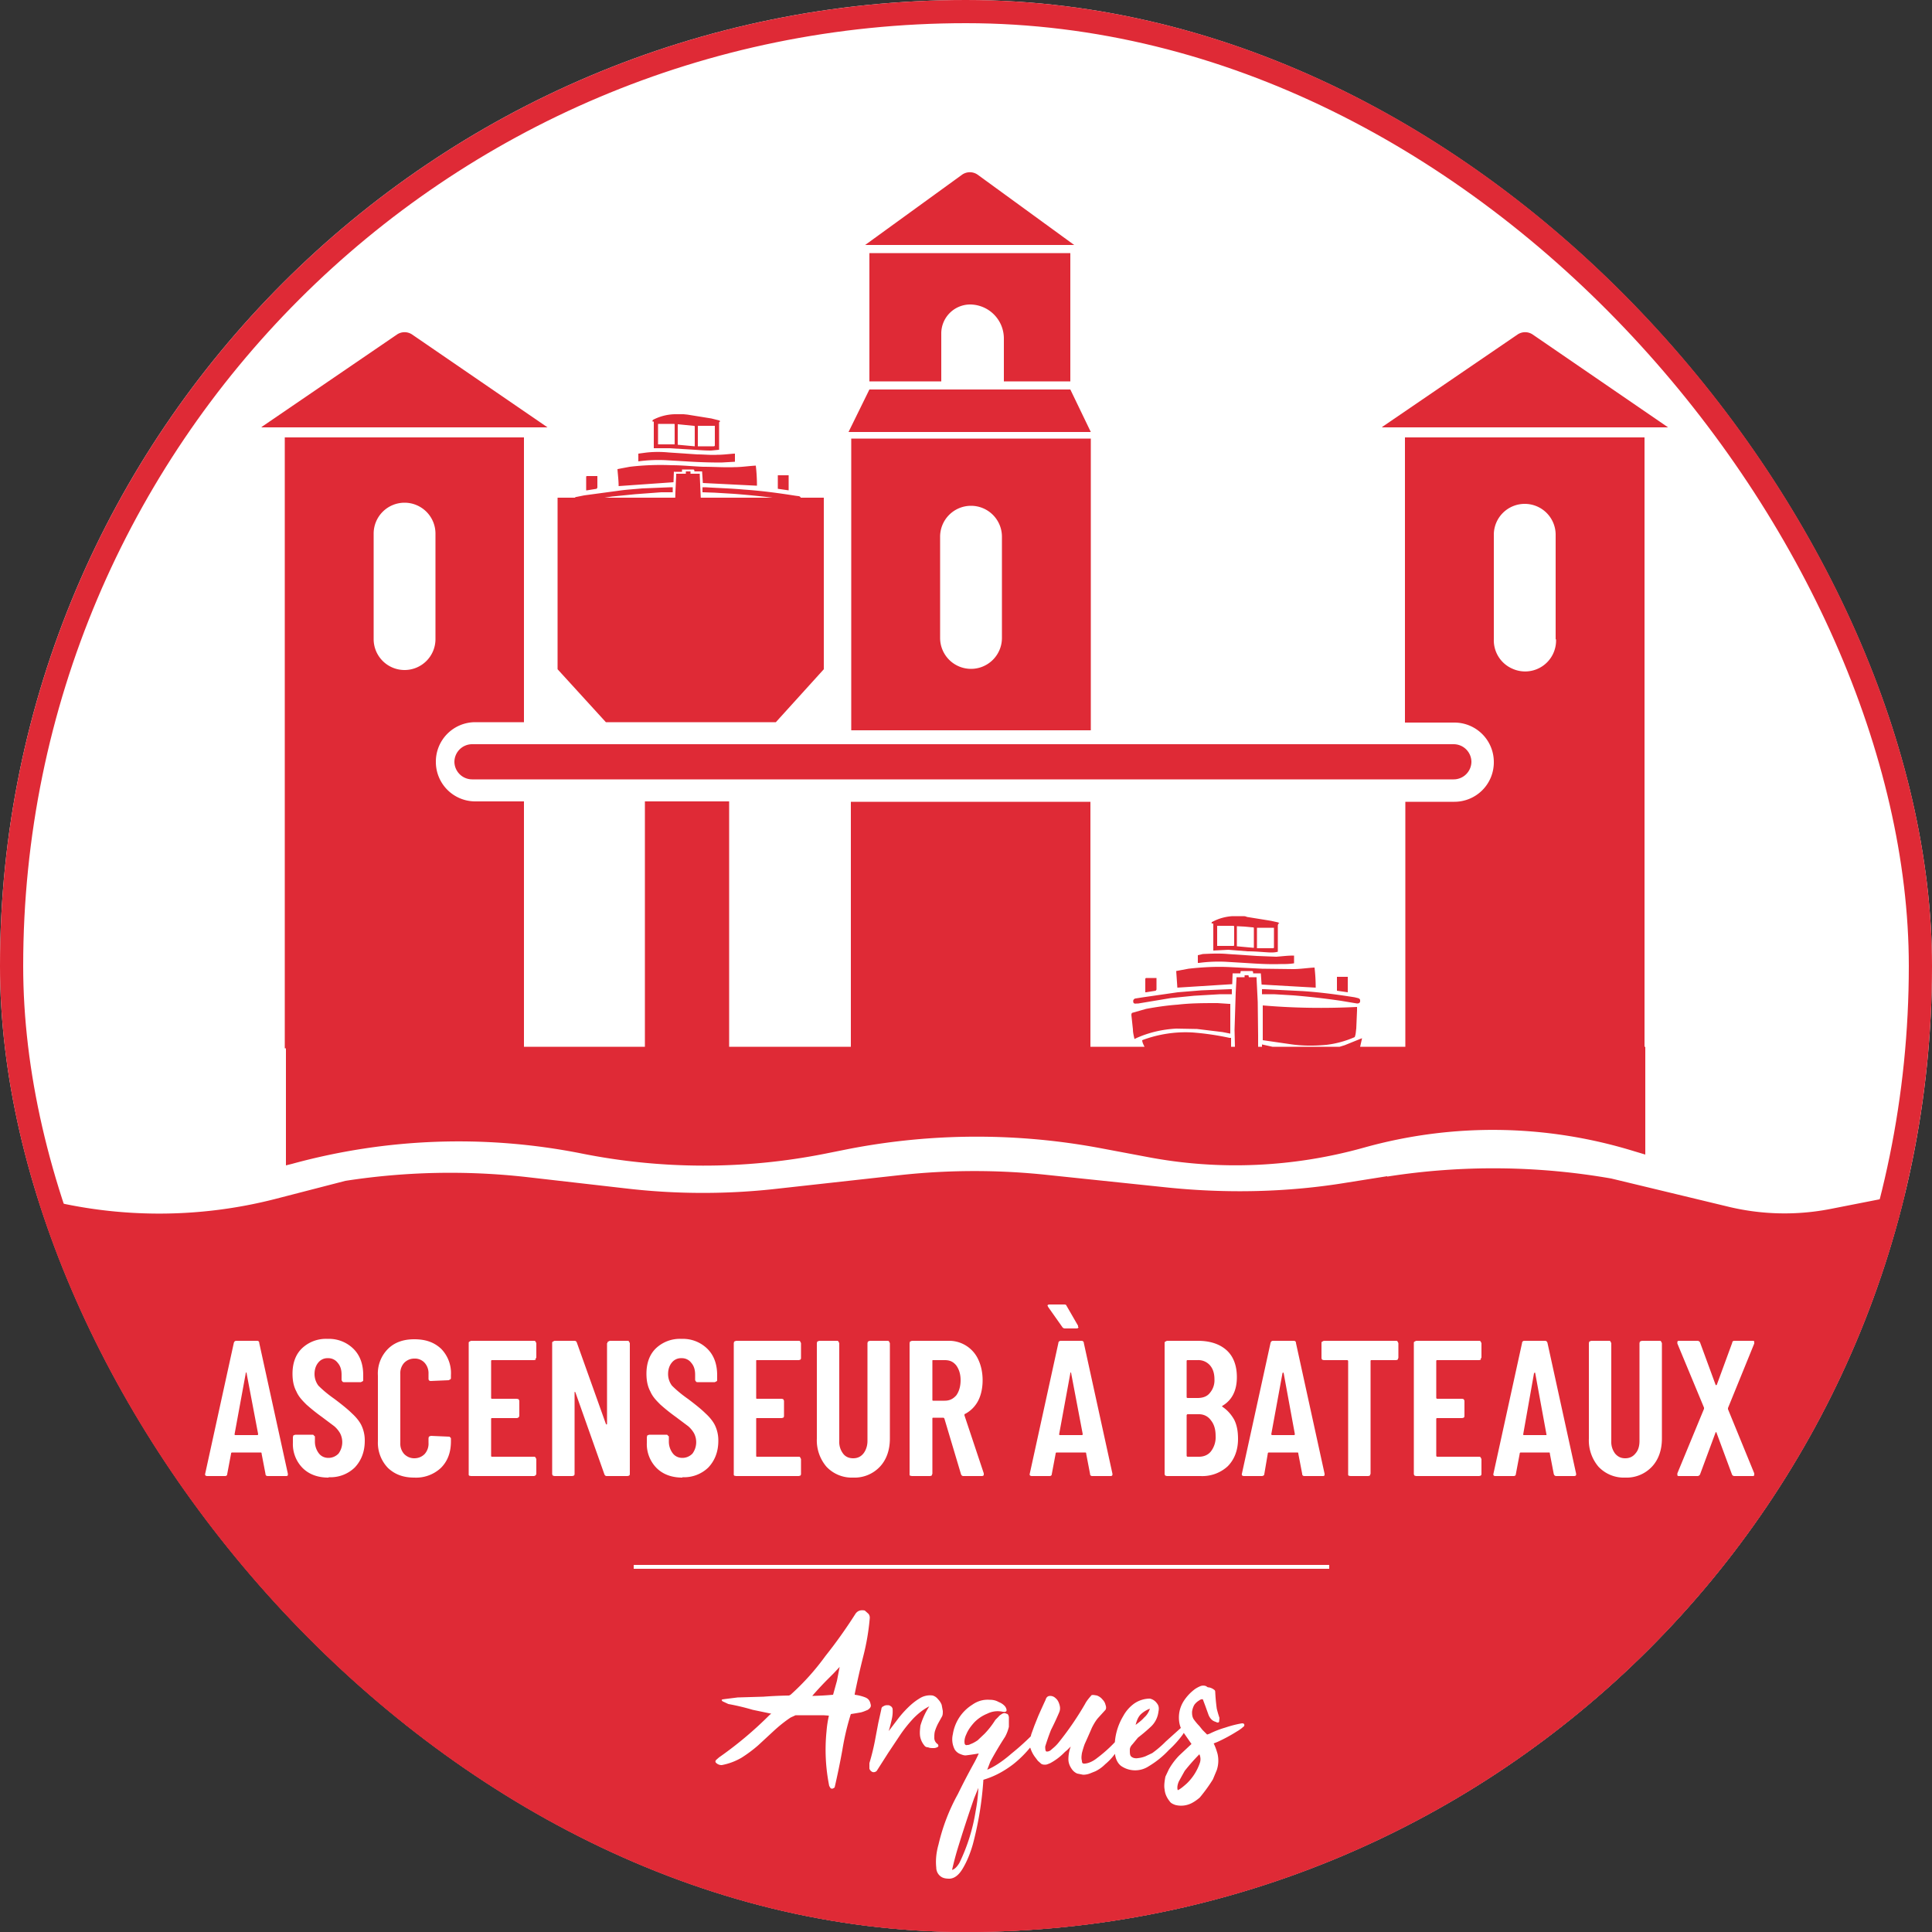 <svg xmlns="http://www.w3.org/2000/svg" fill="none" viewBox="0 0 500 500"><rect x="0" y="0" width="500" height="500" fill="#333333" stroke="none"/><g clip-path="url(#a)"><rect width="500" height="500" fill="#fff" rx="250"/><path fill="#DF2A36" d="M177.5 122.6v-.6h1.2v.6h2.4v.5l.3 6.7c.1 3.3.3 6.6.2 9.9 0 3-.2 6-.3 8.9a353 353 0 0 1-1 14v.2c0 .7 0 .7-.8.8H176l-.3-3.6-.5-7.5-.4-5.2-.3-9.3.3-10.8.2-4.2v-.4h2.4Zm-.6-15.4 1 .1 6.2 1 2 .5.3.2-.3.3v7.1l-2.1.2c-2 0-3.9-.2-5.8-.3l-5-.3h-4v-6.9h-.3c-.1-.2 0-.4.2-.5a12.8 12.8 0 0 1 5.6-1.4h2.2Zm3.7 8.3h4.1c.3 0 .3-.2.3-.3v-5h-4.4v5.2Zm-10.3-.5h4.3v-5c0-.2 0-.3-.2-.3h-4.1v5.3Zm5.1-5.2v5.3l4.4.4v-5c0-.3-.1-.3-.3-.3l-2-.2-2-.2Z"/><path fill="#DF2A36" d="m174.4 122-.1 2.8-14.2 1c0-1.5-.2-2.9-.3-4.4l3.2-.6a68 68 0 0 1 10.9-.4c2.7 0 5.4.3 8.1.4 2.8 0 5.4.2 8 .1 1.9 0 3.7-.3 5.6-.4.2 1.7.3 3.5.3 5.2l-14-.7-.2-3h-2v-.3l-.2-.2h-3v.6h-2Zm15.8-4.6v2.1l-3.5.2c-3.1 0-6.2-.1-9.2-.3l-5.1-.3a38.8 38.8 0 0 0-7.2.3v-2l1.5-.2c2.1-.3 4.3-.3 6.4-.1l7.4.5c1.7 0 3.4.2 5.1.1 1.5 0 3-.2 4.4-.3h.2Zm-8.4 10v-1.3h.7c3.3.2 6.7.3 10 .6 4.5.3 9 .9 13.4 1.6l.8.1a.7.7 0 0 1 .6.8c0 .4-.3.6-.8.6l-4.2-.7a227.2 227.2 0 0 0-12.4-1.3l-5-.3-3-.1Zm-7.7-1.3v1.3h-3l-6.7.5-6 .6-8.4 1.3h-.5c-.5.2-.8 0-.9-.4a.7.7 0 0 1 .1-.5.6.6 0 0 1 .5-.3l2-.4 8.9-1.2c2-.3 4-.4 6.1-.6l7.4-.3h.5Zm30 .8-2.8-.4V123h2.8v3.9Zm-52.4 0v-3.4c0-.2 0-.3.3-.3h2.6v3l-.2.3-2.5.4h-.2Zm-84-16.4 35-23.9a3.5 3.5 0 0 1 4 0l35 24h-74Zm290 0 35-23.9a3.5 3.5 0 0 1 4 0l35 24h-74Zm-80.7-9.7h-52l-5.4 11h62.7l-5.3-11Zm0-2.1V65.5h-52v33.2h18.6V86.3a7.5 7.5 0 0 1 7.4-7.5 8.8 8.8 0 0 1 8.8 8.9v11H277Zm-24-53.5a3.5 3.5 0 0 0-4 0l-25.1 18.2H278l-25-18.2Zm127.8 152a4.6 4.6 0 0 0-4.6-4.6h-254a4.6 4.6 0 0 0-4.6 4.6 4.6 4.6 0 0 0 4.6 4.5h254a4.6 4.6 0 0 0 4.6-4.5Zm-160.5-83.7V189h62v-75.5h-62Zm39 51.6a8 8 0 0 1-8 8 8 8 0 0 1-8-8V139a8 8 0 0 1 8-8.1 8 8 0 0 1 8 8v26.2Z"/><path fill="#DF2A36" d="m200.7 187 12.5-13.8v-44.4h-68.9v44.4l12.5 13.7h44ZM359 304.4l-10.7 1.7c-15.3 2.5-31 2.8-46.4 1.2l-30.6-3.2a177.7 177.7 0 0 0-38.2 0l-31.6 3.5c-13 1.5-26.2 1.5-39.2 0l-26.2-3a177.6 177.6 0 0 0-46.7 1l-18.2 4.7a121 121 0 0 1-60 0L2 308v198l44.7 2.5 42.8-4.7c15.4-2 31-2 46.3 0l31.2 4c12.9 1.6 25.9 1.9 38.8.7l29-2.6c11.6-1 23.2-1 34.8.3l31.4 3.3a177 177 0 0 0 48-1.4l10.7-1.8c22-3.7 125.3-3.2 147 1.4V306.4l-33.1 6.5a62 62 0 0 1-26.7-.7L417 305a177.4 177.4 0 0 0-58-.5Z"/><path fill="#DF2A36" d="M425.6 271V113.2h-62V187h12.8a10.2 10.2 0 0 1 10.2 10.2 10.2 10.2 0 0 1-10.2 10.3h-12.7v63.4H352l.5-2.2-.3.1-4.2 1.7-1.3.4h-17.4l-2.7-.6v.6h-1V268l-.1-8.7-.3-6v-.4h-2l-.1-.5h-1v.5H320v.3l-.2 3.7-.3 9.6.1 4.4h-1v-2.3h-.4a70 70 0 0 0-9.6-1.4 31.8 31.8 0 0 0-13 2c0 .5.3 1.1.6 1.7h-14v-63.4h-62v63.4h-31.5v-63.5h-21.8v63.5h-31.3v-63.5H123a10.2 10.2 0 0 1-10.2-10.2 10.2 10.2 0 0 1 10.2-10.3h12.6v-73.7H73.7v158.1h.3v30.3l1.6-.4a163 163 0 0 1 74.8-2.7 161 161 0 0 0 63 .1l6-1.2a174 174 0 0 1 65.7-.2l11.7 2.2c18.7 3.6 38 2.7 56.2-2.4 22.9-6.4 47-6.1 69.8.9l3 .9v-27.9h-.2ZM112.7 165.4a8 8 0 0 1-8 8 8 8 0 0 1-8-8v-27.3a8 8 0 0 1 8-8 8 8 0 0 1 8 8v27.3Zm290 0a8 8 0 0 1-11.2 7.7 8 8 0 0 1-4.9-7.6v-27.3a8 8 0 0 1 8-7.8 8 8 0 0 1 8 7.8v27.3Z"/><path fill="#DF2A36" d="M326.8 260.2v9l6.9 1c3.2.5 6.4.5 9.6.2a25.7 25.7 0 0 0 7.3-2l.1-.3c.2-.6.2-1.3.3-1.9l.2-4.7v-.9c-8.2.4-16.3.3-24.4-.4Zm-7.8-23.1c-1.8.1-3.6.6-5.1 1.4-.3.1-.4.3-.3.5h.4v7l3.9-.2 5 .4c2 0 3.8.2 5.8.3.7 0 1.3 0 2-.2v-6.8l.1-.4.3-.2-.4-.2-1.8-.4-6.2-1c-.4-.2-.7-.2-1.1-.2H319Zm.3 7.6v.1H315v-5.2h4c.3 0 .4 0 .4.3v4.8Zm6-4.6h4.4v5c0 .1 0 .3-.2.3h-4.2V240Zm-3.2-.3 2.1.2c.2 0 .3 0 .3.3v5l-4.4-.4v-5.2l2 .1ZM304.8 260c-2.8.2-5.5.6-8.2 1.1l-3.5 1c-.2 0-.3.3-.3.6l.4 3.7c0 .8.2 1.6.4 2.5l.4-.2c3.3-1.5 6.8-2.3 10.4-2.5l5.4.1 6.6.8 2 .4v-7.7h-.3l-3-.2c-3.4 0-6.9 0-10.3.4Zm16.2-8.1.1-.6h3l.2.2v.4h2l.2 2.9 14 .8a44 44 0 0 0-.3-5.2c-1.9.1-3.7.4-5.6.4l-8-.1-8.1-.4c-3.7-.2-7.3 0-10.9.4l-3.2.6.3 4.3 14.2-.9.1-2.8h2Zm-11-4.7v2h.3c2.2-.3 4.5-.4 6.8-.3l5 .3c3.1.2 6.2.4 9.2.3 1.2 0 2.4 0 3.6-.2v-2h-.2c-1.5 0-3 .2-4.4.3l-5-.2-7.5-.5c-2.2-.2-4.3-.1-6.5 0l-1.3.3Zm36 5.7v3.5l2.8.4v-4H346Zm-46.7 3.2v-3h-2.6c-.2 0-.3.1-.3.3v3.4h.2l2.5-.4.2-.3Zm19.5-.1h-.5l-7.4.3-6.1.5-9 1.3-1.9.3a.7.7 0 0 0-.6.9c0 .4.4.5.9.4h.4l8.4-1.4 6-.6 6.8-.4h3v-1.4Zm33.2 3v-.2a.7.7 0 0 0-.3-.4l-.3-.1-.8-.2c-4.4-.7-8.9-1.3-13.4-1.6l-10-.5h-.6v1.3h3.1l5 .3A196 196 0 0 1 347 259l4.2.7c.4 0 .7-.1.8-.5Z"/><path fill="#fff" d="M69.3 382c-.4 0-.6-.2-.6-.6l-1-5.2c0-.2 0-.3-.3-.3h-7.3c-.2 0-.3.1-.3.3l-1 5.3c0 .3-.2.5-.6.5h-4.5c-.5 0-.7-.2-.6-.6l7.4-33.8c.1-.4.3-.6.7-.6h5.3c.4 0 .6.2.6.6l7.4 33.8v.2c0 .3-.1.4-.5.4h-4.7Zm-8.6-10.9c0 .2 0 .3.3.3h5.5c.2 0 .3 0 .3-.3l-3-15.8v-.1c-.1 0-.2 0-.2.2l-2.9 15.8ZM85 382.4c-2.7 0-5-.8-6.7-2.5a8.8 8.8 0 0 1-2.5-6.5V372l.1-.5.5-.2h4.5c.2 0 .3.1.4.3.2 0 .2.2.2.4v1a5 5 0 0 0 1 3.1c.6.8 1.5 1.2 2.5 1.2s1.9-.4 2.6-1.1a5 5 0 0 0 .4-5.3 7 7 0 0 0-1.5-1.8l-3.2-2.4a48 48 0 0 1-4-3.2c-1-1-2-2-2.6-3.4-.7-1.3-1-2.8-1-4.6 0-2.7.8-5 2.5-6.6a9 9 0 0 1 6.6-2.4 9 9 0 0 1 6.7 2.6c1.7 1.7 2.5 4 2.5 6.8v1.2c0 .2 0 .3-.2.4l-.4.2H89c-.1 0-.3 0-.4-.2a.7.7 0 0 1-.2-.4v-1.3c0-1.3-.3-2.3-1-3.1a3 3 0 0 0-2.5-1.2 3 3 0 0 0-2.5 1.1c-.6.7-1 1.7-1 3a5 5 0 0 0 1 3c.8.8 2.1 2 4.1 3.4 2 1.5 3.6 2.8 4.6 3.8 1 .9 1.9 2 2.4 3a9 9 0 0 1 .9 4.1c0 2.8-.9 5.1-2.6 6.9a9 9 0 0 1-6.7 2.5Zm22.2 0c-2.8 0-5-.8-6.8-2.5a9.4 9.4 0 0 1-2.6-6.9v-17a9 9 0 0 1 2.6-6.9c1.7-1.7 4-2.5 6.8-2.5 3 0 5.2.8 7 2.5a9 9 0 0 1 2.5 6.8v.7c0 .1 0 .3-.2.4l-.4.2-4.6.2c-.4 0-.6-.2-.6-.6v-1.3a4 4 0 0 0-1-2.8 3.4 3.4 0 0 0-2.7-1.1c-1 0-1.9.4-2.6 1.1a4 4 0 0 0-1 2.9v17.8a4 4 0 0 0 1 2.9c.7.7 1.6 1.1 2.6 1.1 1.1 0 2-.4 2.7-1.1a4 4 0 0 0 1-2.9v-1.2l.1-.4.5-.2 4.6.2c.2 0 .3 0 .4.2.2.1.2.2.2.4v.6c0 2.8-.8 5.1-2.6 6.9a9.4 9.4 0 0 1-6.9 2.5Zm31.5-31-.1.5-.4.1h-10.8c-.2 0-.3 0-.3.3v9.4c0 .2 0 .3.3.3h6.3l.5.1.2.4v3.9c0 .2-.1.3-.3.5l-.3.1h-6.5c-.1 0-.2 0-.2.3v9.4c0 .2 0 .3.3.3h10.8c.1 0 .3 0 .4.2l.2.4v3.8c0 .2-.1.3-.3.5l-.3.1h-16.3l-.5-.1a.7.7 0 0 1-.1-.5v-33.8c0-.2 0-.3.2-.4l.4-.2h16.3c.1 0 .3 0 .4.2l.2.4v3.8Zm18.5-3.8c0-.2 0-.3.2-.4l.4-.2h4.6c.1 0 .3 0 .4.2l.2.4v33.8c0 .2 0 .3-.2.5l-.4.1H157c-.3 0-.5-.2-.6-.5l-7.5-21.2-.2-.1v21.2c0 .2 0 .3-.2.5l-.4.1h-4.6l-.4-.1a.7.7 0 0 1-.2-.5v-33.8c0-.2 0-.3.2-.4l.4-.2h5.2c.3 0 .5.2.6.5l7.5 21 .2.2.1-.2v-20.9Zm19.4 34.8c-2.7 0-5-.8-6.7-2.5a8.8 8.8 0 0 1-2.5-6.5V372l.1-.5.5-.2h4.5c.2 0 .3.1.4.3.2 0 .2.2.2.4v1a5 5 0 0 0 1 3.1c.6.8 1.5 1.2 2.5 1.2s1.9-.4 2.6-1.1a5 5 0 0 0 .4-5.3 7 7 0 0 0-1.5-1.8l-3.2-2.4a48 48 0 0 1-4-3.2c-1-1-2-2-2.6-3.4-.7-1.3-1-2.8-1-4.6 0-2.7.8-5 2.5-6.6a9 9 0 0 1 6.6-2.4 9 9 0 0 1 6.7 2.6c1.7 1.7 2.5 4 2.5 6.8v1.2c0 .2 0 .3-.2.4l-.4.2h-4.5c-.1 0-.3 0-.4-.2a.7.7 0 0 1-.2-.4v-1.3c0-1.3-.3-2.3-1-3.1a3 3 0 0 0-2.5-1.2 3 3 0 0 0-2.5 1.1c-.6.7-1 1.7-1 3a5 5 0 0 0 1 3c.8.8 2.1 2 4.1 3.4 2 1.5 3.6 2.8 4.6 3.8 1 .9 1.9 2 2.4 3a9 9 0 0 1 .9 4.1c0 2.8-.9 5.1-2.6 6.9a9 9 0 0 1-6.7 2.5Zm30.7-31c0 .2 0 .3-.2.5l-.4.1h-10.8c-.2 0-.2 0-.2.3v9.4c0 .2 0 .3.2.3h6.4l.4.1.2.4v3.9c0 .2 0 .3-.2.5l-.4.1h-6.4c-.2 0-.2 0-.2.3v9.4c0 .2 0 .3.2.3h10.8c.2 0 .3 0 .4.2l.2.4v3.8c0 .2 0 .3-.2.5l-.4.1h-16.2l-.5-.1a.7.7 0 0 1-.1-.5v-33.8l.1-.4.5-.2h16.2c.2 0 .3 0 .4.2l.2.4v3.8Zm13.5 31a9 9 0 0 1-6.9-2.8 10.5 10.5 0 0 1-2.5-7.3v-24.7l.1-.4.5-.2h4.6c.1 0 .3 0 .4.2l.2.4v25.3a5 5 0 0 0 1 3.3c.6.8 1.5 1.2 2.6 1.2s2-.4 2.7-1.3c.6-.8 1-1.9 1-3.2v-25.3l.1-.4.5-.2h4.6c.1 0 .3 0 .4.2l.2.4v24.7c0 3-.9 5.5-2.6 7.3a9 9 0 0 1-6.9 2.8Zm28.5-.4c-.3 0-.5-.2-.6-.5l-4.3-14.4-.2-.2h-2.7c-.2 0-.2.1-.2.3v14.2l-.2.5-.4.1H236l-.5-.1a.7.7 0 0 1-.1-.5v-33.8l.1-.4.5-.2h9.4a8.3 8.3 0 0 1 7.8 4.9c.7 1.5 1.1 3.3 1.1 5.3s-.4 3.9-1.2 5.4a8 8 0 0 1-3.3 3.3c-.2 0-.2.2-.2.4l5 15v.3c0 .3-.2.4-.6.4h-4.8Zm-7.8-30c-.2 0-.2 0-.2.3v9.9c0 .2 0 .3.2.3h3c1.3 0 2.2-.5 3-1.4.7-1 1.1-2.3 1.1-3.9s-.4-2.8-1.1-3.8c-.8-1-1.7-1.4-3-1.4h-3Zm41.2 30c-.4 0-.6-.2-.6-.6l-1-5.2c0-.2 0-.3-.3-.3h-7.3c-.2 0-.3.1-.3.3l-1 5.3c0 .3-.2.5-.6.5h-4.5c-.5 0-.7-.2-.6-.6l7.4-33.8c0-.4.3-.6.7-.6h5.3c.3 0 .6.2.6.6l7.4 33.8v.2c0 .3-.2.4-.5.4h-4.7Zm-8.6-10.9c0 .2 0 .3.3.3h5.5c.2 0 .3 0 .3-.3l-3-15.8v-.1c-.1 0-.2 0-.2.2l-2.9 15.8Zm5-27.7c0 .3-.2.4-.6.4h-2.9a.8.8 0 0 1-.7-.4l-3.6-5.1-.2-.4c0-.2.2-.3.6-.3h3.6c.3 0 .6 0 .7.3l3 5.2v.3Zm41.3 29c0 3-1 5.4-2.7 7.1a9.7 9.7 0 0 1-7 2.5H302l-.4-.1a.7.7 0 0 1-.2-.5v-33.8c0-.2 0-.3.2-.4l.4-.2h8c3.1 0 5.6.8 7.4 2.4 1.8 1.6 2.7 4 2.7 7 0 3.4-1.2 5.9-3.7 7.4-.1 0-.2.1 0 .3 1.2.8 2.2 1.9 3 3.3.7 1.4 1 3 1 5Zm-13-20.4c-.2 0-.3 0-.3.3v9.3c0 .1.1.2.3.2h2.5c1.4 0 2.5-.4 3.2-1.3a5 5 0 0 0 1.2-3.5c0-1.6-.4-2.8-1.2-3.7a4 4 0 0 0-3.2-1.3h-2.5Zm2.9 25c1.3 0 2.4-.5 3.1-1.4a6 6 0 0 0 1.2-4c0-1.7-.4-3-1.2-4-.7-1-1.8-1.6-3.1-1.6h-3s-.2.1-.2.3v10.4c0 .2.1.3.3.3h2.9Zm27.3 5c-.4 0-.6-.2-.6-.6l-1-5.2c0-.2 0-.3-.3-.3h-7.3c-.2 0-.3.1-.3.3l-.9 5.3c0 .3-.3.5-.7.5H322c-.5 0-.7-.2-.6-.6l7.4-33.8c.1-.4.3-.6.7-.6h5.3c.4 0 .6.2.6.6l7.4 33.8v.2c0 .3-.1.4-.5.4h-4.7Zm-8.6-10.9c0 .2.1.3.3.3h5.5c.2 0 .3 0 .3-.3l-2.9-15.8-.2-.1-.1.2-2.9 15.8Zm32.3-24.1c.1 0 .3 0 .4.2l.2.4v3.8l-.2.5-.4.1h-6.4c-.1 0-.2 0-.2.3v29.1l-.2.5-.4.1h-4.6l-.5-.1a.7.7 0 0 1-.1-.5v-29.1c0-.2-.1-.3-.3-.3h-6l-.4-.1a.7.7 0 0 1-.2-.5v-3.8c0-.2 0-.3.2-.4l.4-.2h18.7Zm22 4.4-.1.5-.4.1H372c-.2 0-.3 0-.3.3v9.4c0 .2.1.3.3.3h6.4l.4.1.2.4v3.9c0 .2 0 .3-.2.5l-.4.1H372c-.2 0-.3 0-.3.3v9.4c0 .2.1.3.3.3h10.8c.1 0 .3 0 .4.2l.2.4v3.8c0 .2 0 .3-.2.5l-.4.1h-16.3l-.4-.1a.7.7 0 0 1-.2-.5v-33.8c0-.2 0-.3.2-.4l.4-.2h16.3c.1 0 .3 0 .4.2l.2.4v3.8Zm19.5 30.6c-.4 0-.6-.2-.7-.6l-1-5.2c0-.2 0-.3-.2-.3h-7.3c-.2 0-.3.1-.3.3l-1 5.3c0 .3-.2.5-.6.5H387c-.4 0-.6-.2-.5-.6l7.4-33.8c0-.4.3-.6.6-.6h5.3c.4 0 .6.2.7.6l7.4 33.8v.2c0 .3-.2.4-.6.4h-4.6Zm-8.6-10.9c0 .2 0 .3.2.3h5.6c.2 0 .3 0 .2-.3l-2.9-15.8-.1-.1-.2.2-2.8 15.8Zm26.4 11.3a9 9 0 0 1-6.9-2.8 10.5 10.5 0 0 1-2.5-7.3v-24.7l.1-.4.5-.2h4.6c.2 0 .3 0 .4.2l.2.4v25.3a5 5 0 0 0 1 3.3c.7.8 1.5 1.2 2.6 1.2s2-.4 2.7-1.3c.7-.8 1-1.9 1-3.2v-25.3l.1-.4.5-.2h4.6c.2 0 .3 0 .4.2l.2.4v24.7c0 3-.9 5.5-2.6 7.3a9 9 0 0 1-6.9 2.8Zm14-.4c-.3 0-.4 0-.5-.2v-.5l6.9-16.7v-.3l-6.9-16.6v-.3c0-.3.1-.4.5-.4h4.7c.3 0 .6.2.7.5l4 10.9.1.1.2-.1 4-10.9c0-.3.2-.5.6-.5h4.7c.2 0 .3 0 .4.2v.5l-6.8 16.7v.3l6.8 16.6v.3c0 .3-.1.4-.4.4h-4.7c-.4 0-.6-.2-.7-.5l-4-10.8v-.1l-.2.1-4 10.8c-.1.3-.4.5-.7.5h-4.7ZM164 405h180v1H164zm57.2 33.6c.8.1 1.7.3 2.5.6.9.3 1.4.8 1.6 1.8.2.6 0 1-.7 1.5-.7.3-1.4.6-2 .7a135.1 135.1 0 0 1-2.4.4l-.1.3c-.9 2.9-1.6 5.9-2.1 9a204.3 204.3 0 0 1-2 9.7l-.5.3c-.3 0-.5 0-.6-.2l-.3-.5a47.4 47.4 0 0 1-.7-14.1c.1-1.3.3-2.7.6-4v-.1l-1.4-.1h-7.2l-1.3.6c-1.5 1-3 2.2-4.4 3.5l-4 3.7a35.3 35.3 0 0 1-4.3 3.2 16 16 0 0 1-5.1 1.9 2 2 0 0 1-1.5-.6c-.2-.2-.2-.4 0-.7l.8-.7a96.8 96.8 0 0 0 13.1-11l.4-.3-4.8-1a59.9 59.9 0 0 0-6.3-1.5l-1.5-.7c-.3-.3-.3-.4 0-.5l.7-.1 1.6-.2 1.6-.2 6.7-.2a110 110 0 0 1 6.6-.3l.4-.2a63.4 63.4 0 0 0 9-10 127.2 127.2 0 0 0 7.7-10.8c.6-1 1.5-1.2 2.5-1l.9.8c.3.3.4.7.4 1.1a60 60 0 0 1-1.7 10 202.8 202.8 0 0 0-2.2 9.7v.2Zm-3.9-7.2-1.6 1.7-2 2a100.2 100.2 0 0 0-3.5 3.8 75.3 75.3 0 0 0 5.4-.3l1-3.6.7-3.6Zm23.2 10.2c-1.4.7-2.7 1.7-4 3a35.4 35.4 0 0 0-3.4 4.2l-3.2 4.8-3 4.7c-.3.3-.7.4-1.1.3-.4-.2-.7-.5-.8-.9v-1.4a58.8 58.8 0 0 0 1.6-6.7l.7-3.7.8-3.6c0-.3.2-.6.5-.7.3-.2.6-.3 1-.3.3 0 .6 0 .8.2.3.1.5.4.6.7a9 9 0 0 1-.2 2.7 42 42 0 0 1-.8 3.1l2.2-2.9a27 27 0 0 1 2.7-3.1c1-1 2-1.8 3-2.4a5 5 0 0 1 3.5-.8c.6.2 1 .5 1.4 1 .4.4.7.9.9 1.4l.3 1.6c0 .6 0 1-.2 1.4l-1 1.8a12 12 0 0 0-.8 1.9c-.2.6-.2 1.2-.2 1.9 0 .6.3 1.2.9 1.6.2.3.2.6 0 .7a2 2 0 0 1-1.1.3c-.5 0-1 0-1.4-.2-.5 0-.8-.2-1-.5a5 5 0 0 1-1.1-2.5c-.1-.9 0-1.7.1-2.6a19 19 0 0 1 2.3-5Zm14 19a86.8 86.8 0 0 1-2.7 16.6c-.7 2.5-1.6 4.6-2.6 6.3-1 1.7-2.1 2.6-3.4 2.7-1 0-1.8-.1-2.5-.7-.6-.5-1-1.3-1-2.2-.2-1.9 0-3.9.6-6a50.4 50.4 0 0 1 5-13 172.1 172.1 0 0 1 4-7.7 31.2 31.2 0 0 0 1.4-2.8 68 68 0 0 1-3.4.5c-.5 0-1-.2-1.5-.4a3 3 0 0 1-1.3-1.1 5.7 5.7 0 0 1-.5-4 11 11 0 0 1 5-7.6c1.4-1 2.9-1.4 4.5-1.3 1 0 1.7.2 2.4.6a4 4 0 0 1 1.6 1.1c.3.4.4.8.4 1 0 .4-.4.5-1 .4a6 6 0 0 0-4 .5 9.8 9.8 0 0 0-3.4 2.3c-.9 1-1.6 2-2 3-.5 1-.6 2-.4 2.6.2.2.3.3.6.2.2 0 .5 0 .8-.2.6-.2 1.3-.6 1.9-1l1.8-1.7a21.8 21.8 0 0 0 2.8-3.6l.8-.8c.3-.4.7-.6 1-.8.4-.2.8-.2 1 0 .4 0 .6.3.7.9v2.5c-.2.8-.5 1.7-1 2.6a94.4 94.4 0 0 0-3.8 6.4l-.8 2.1c1.9-.8 4-2.2 6.3-4.2a63 63 0 0 0 7.4-7v1l-.3 1.2-.4.7c-1.8 2.7-3.9 5-6.3 6.9-2.5 1.9-5 3.2-7.7 4Zm-8 23.3c.6-.2 1.2-.8 1.8-1.8a47.7 47.7 0 0 0 4.2-13.4 40.3 40.3 0 0 0 .7-6l-1.1 2.7a367.6 367.6 0 0 0-4.4 13.5 85.1 85.1 0 0 0-1.3 5Zm45.8-37v.4c-.3 1.4-1 2.6-1.7 3.7l-1.2 1.6a15 15 0 0 1-3.4 4c-.7.7-1.5 1.3-2.5 1.8l-1.5.6a5 5 0 0 1-1.7.3l-1.5-.3c-.5-.2-1-.6-1.3-1-.6-.8-1-1.7-1-2.7 0-1.1.2-2.2.6-3.3l-.4.4-.5.5-.6.5-.3.3a14.9 14.9 0 0 1-3.5 2.6c-.5.2-.9.4-1.3.4-.3 0-.6 0-1-.2l-.9-.8a87 87 0 0 1-.9-1.2 8 8 0 0 1-1-2 3 3 0 0 1-.2-2.1l.2-.8.2-.8.8-2.2 1-2.5a248.9 248.9 0 0 1 1.9-4.2c.2-.7.6-1 1.2-1 .5 0 1 .2 1.4.6.5.4.8 1 1 1.7.2.7.2 1.3-.1 2a71.5 71.5 0 0 1-2.1 4.5 58.8 58.8 0 0 0-1.5 4.3c0 .9.1 1.3.4 1.3.4 0 .8-.1 1.3-.6.6-.5 1.2-1 1.9-1.9a78.9 78.9 0 0 0 6.7-9.8c.4-.8 1-1.5 1.7-2.3.4-.1.8 0 1.4.1.5.2 1 .5 1.4 1 .4.4.7.9.8 1.4.2.5.2 1 0 1.3l-2 2.2c-.5.6-1 1.4-1.5 2.4a217.1 217.1 0 0 1-1.9 4.3 26 26 0 0 0-.7 2.3c-.1.7-.2 1.3 0 2 0 .6.2.8.9.7.9-.1 2-.6 3-1.4a36.3 36.3 0 0 0 6.2-5.9l2.2-2.3Zm-3.8 6a15.5 15.5 0 0 1 2.2-8.8 9.7 9.7 0 0 1 2.8-3.2 7.2 7.2 0 0 1 4.1-1.3 3 3 0 0 1 1.8 1.2c.5.6.6 1.3.4 2.2a6.3 6.3 0 0 1-2.1 4 44.3 44.3 0 0 1-3.2 2.7l-1.4 1.7c-.5.5-.7 1-.7 1.4 0 1 0 1.6.5 1.9.4.3 1 .4 1.6.3a7 7 0 0 0 2-.5l1.7-.8a27.4 27.4 0 0 0 3.5-3 1089.7 1089.7 0 0 1 4.9-4.4l.6-.1c.2 0 .2.3 0 .9l-1.1 1.8a27 27 0 0 1-3.6 4 23.7 23.7 0 0 1-5.2 4.2 6.4 6.4 0 0 1-7.2-.1c-1-.8-1.6-2.2-1.6-4Zm9.1-10.7a7 7 0 0 0-2.4 1.5c-.6.6-1 1.5-1.3 2.7.8-.6 1.6-1.2 2.2-1.9.7-.6 1.2-1.4 1.5-2.3Zm10.8 9.2-2.3-3.3c-.7-1-1-2.3-1-3.6 0-1.5.4-2.9 1.2-4.2a12 12 0 0 1 3-3.2 8 8 0 0 1 1.3-.7 2 2 0 0 1 1.6 0c.2.2.4.3.7.3a3 3 0 0 1 1.3.6c.2.1.3.3.3.6a49 49 0 0 0 .4 4.3 28.1 28.1 0 0 0 .7 2.4l-.1 1c-.1.2-.4.3-.9 0-.8-.2-1.4-.8-1.8-1.7l-.9-2.5-.3-.8-.3-.8c-.3-.1-.6 0-1 .3a4 4 0 0 0-1.2 1.1c-.3.5-.5 1.1-.6 1.8 0 .6 0 1.2.4 1.9a15.1 15.1 0 0 0 1.5 1.8l.8 1 .8.8.4.4.6-.2a24.3 24.3 0 0 1 4.1-1.6 28.7 28.7 0 0 1 4.3-1.1c.3 0 .5 0 .6.3.1 0 0 .2 0 .4l-.7.6-.7.5-.5.3a42 42 0 0 1-5 2.7l-.5.2-.5.2c.5 1 .8 2 1 2.7a7.8 7.8 0 0 1-.2 4.2l-1 2.4a40.9 40.9 0 0 1-3.4 4.7c-.7.6-1.4 1.1-2.2 1.5a6 6 0 0 1-4.2.4c-.5-.2-1-.4-1.3-.8-.8-1-1.3-2-1.4-3.2-.2-1 0-2.2.2-3.3l.9-1.9a17 17 0 0 1 2.7-3.6l3.2-3Zm2 2.6a53.5 53.5 0 0 0-3.8 4.3l-1.5 2.7c-.4.9-.5 1.7-.3 2.3.7-.3 1.5-1 2.3-1.7a13.3 13.3 0 0 0 3.4-5.3 3 3 0 0 0-.1-2.3Z"/></g><rect width="494" height="494" x="3" y="3" stroke="#DF2A36" stroke-width="6" rx="247"/><defs><clipPath id="a"><rect width="500" height="500" fill="#fff" rx="250"/></clipPath></defs></svg>